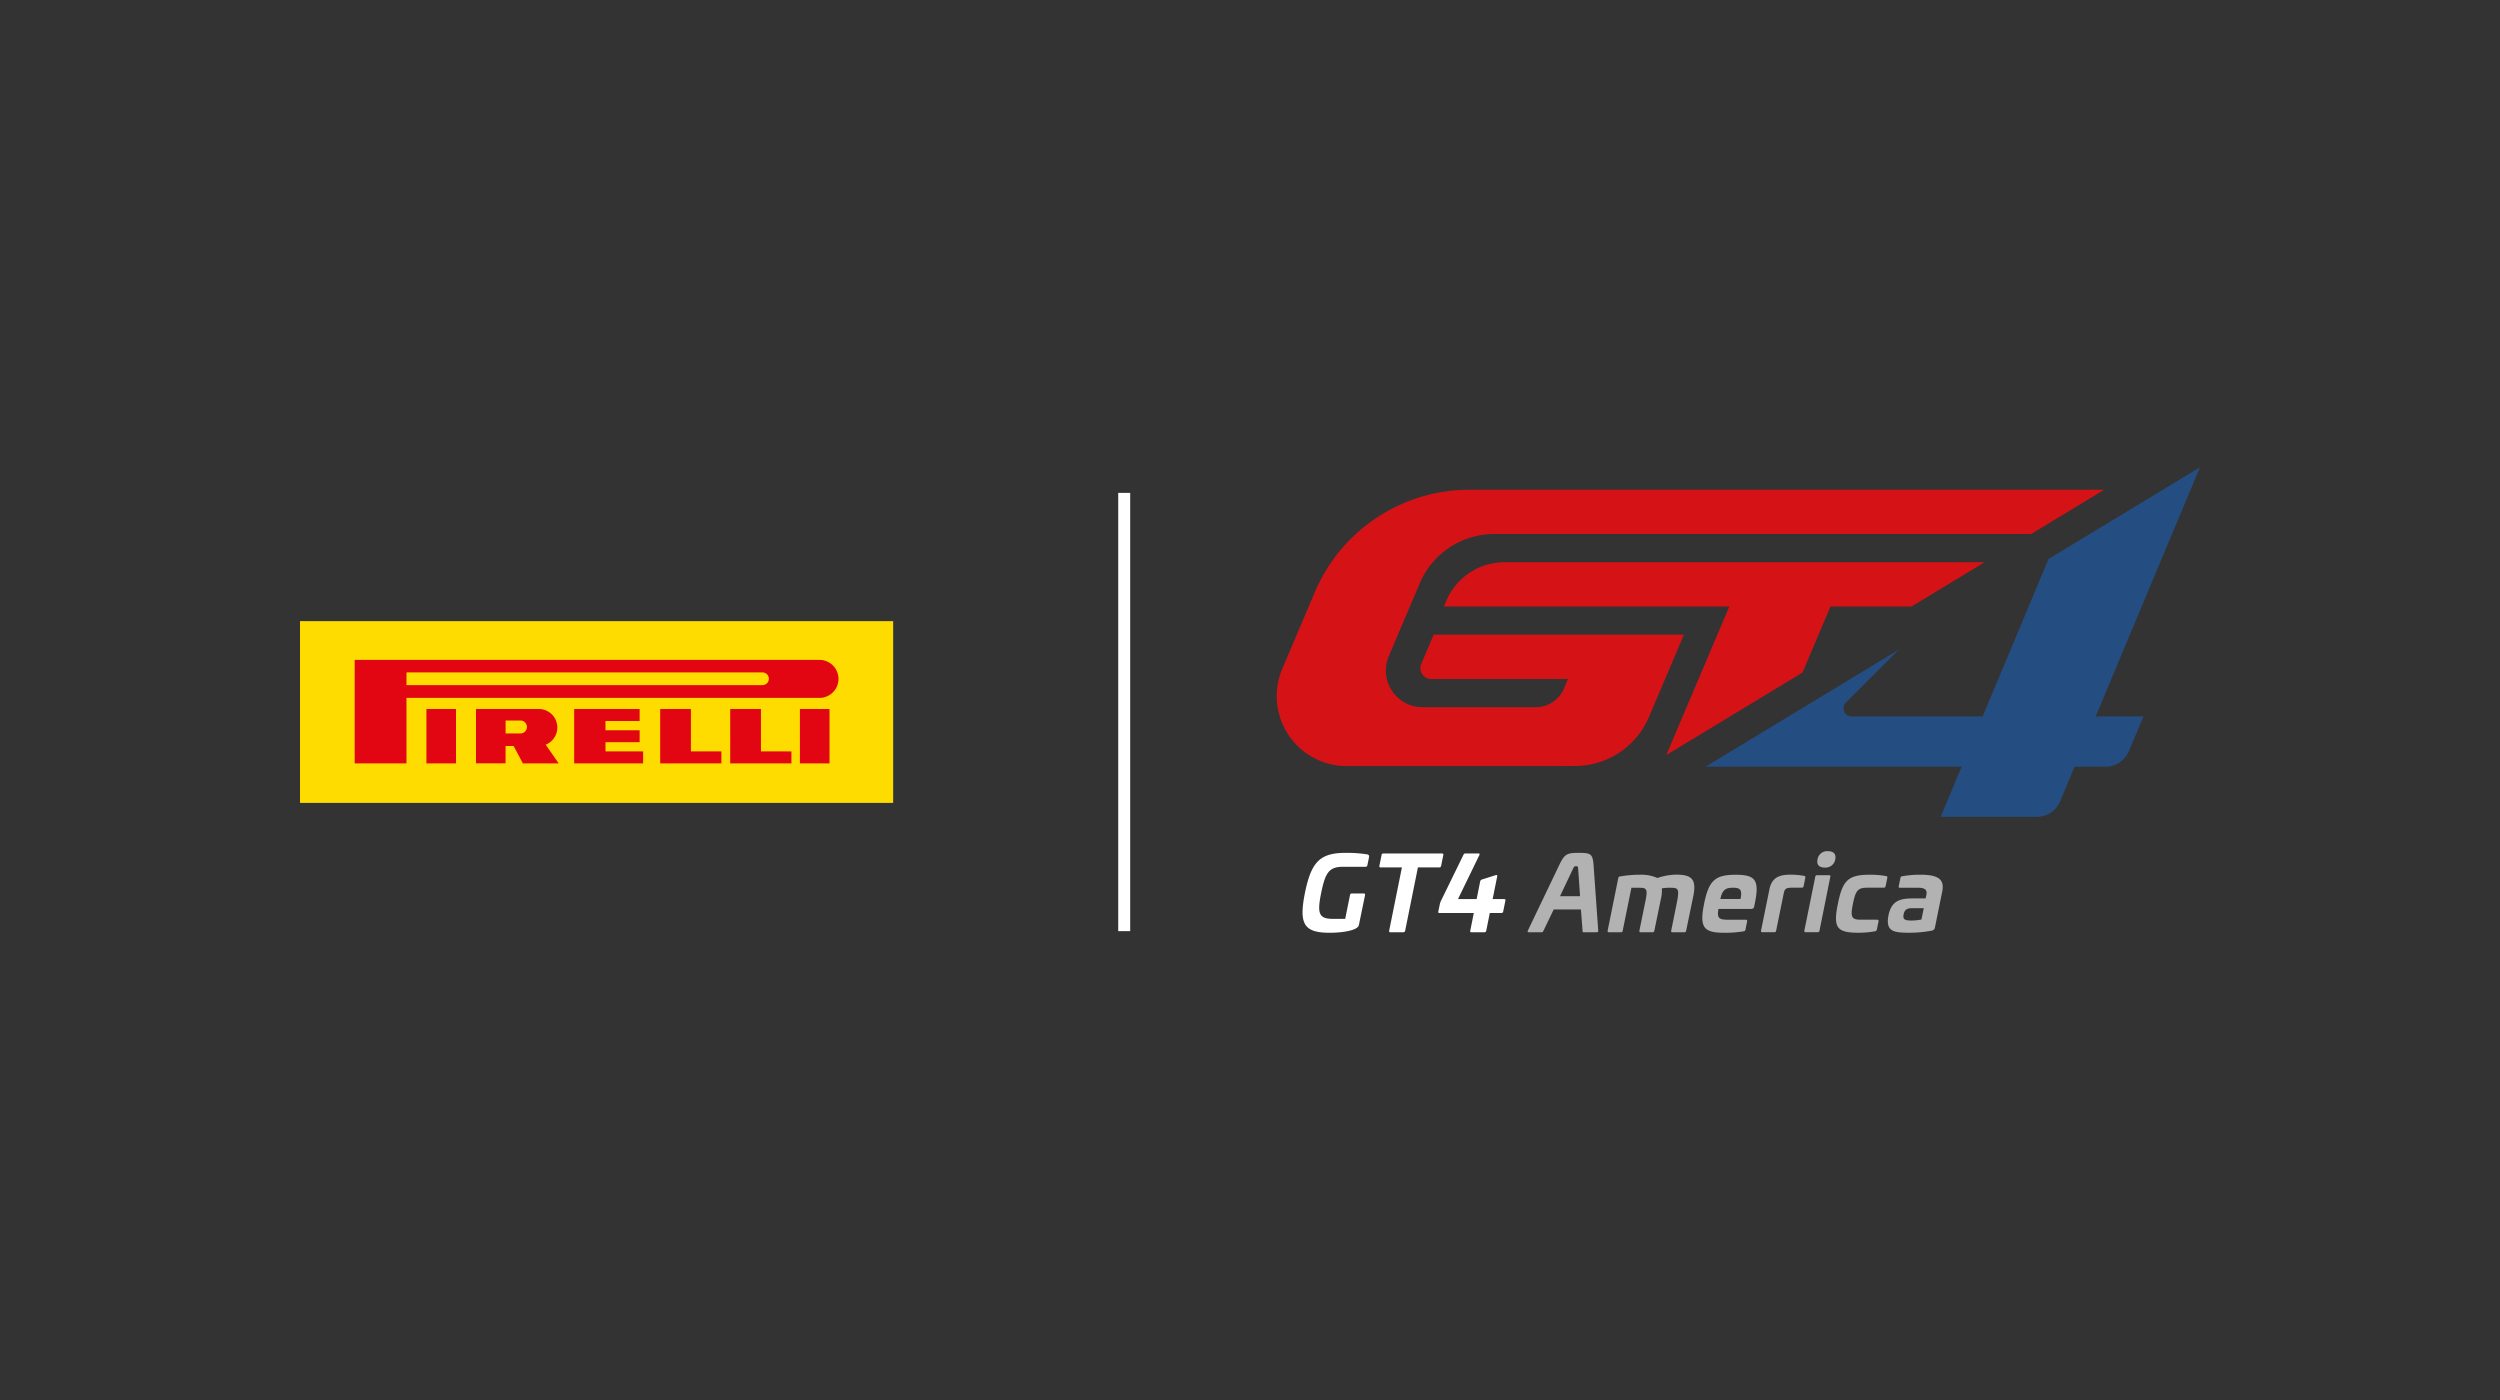 <svg xmlns="http://www.w3.org/2000/svg" viewBox="0 0 250 140"><rect x="0" y="0" width="250" height="140" fill="#333333" stroke="none"/><title>gt4-america-logo-neg-250x140</title><rect x="30" y="62.113" width="59.317" height="18.176" style="fill:#ffdc00"/><path d="M52.045,72.053l-1.484,0v1.291h1.487a.647.647,0,1,0,0-1.294M47.6,70.9h6.284a1.851,1.851,0,0,1,.687,3.569l1.295,1.868H52.285L51.364,74.6h-.808v1.736H47.6Zm21.493,4.242h3.046v1.195h-6.12V70.9h3.074Zm-8.54,0h3.758v1.195H57.417V70.9h6.547v1.2H60.548v.926h3.416v1.195H60.548Zm15.543,0h3.046v1.195h-6.12V70.9h3.074Zm.135-7.9H40.649V68.51H76.226a.634.634,0,1,0,0-1.267M35.468,65.99h46.48a1.9,1.9,0,1,1,0,3.8h-41.3v6.547H35.468V65.99ZM42.642,70.9H45.6v5.437H42.642Zm37.349,0h2.96v5.437h-2.96Z" style="fill:#e20613"/><rect x="111.823" y="49.288" width="1.196" height="43.826" style="fill:#fff"/><path d="M194.063,81.682l2.1-5.015h-25.6L189.9,64.952l-5.31,5.3a.813.813,0,0,0-.141.964.845.845,0,0,0,.751.428h13.062l6.594-15.75L220,46.724l-10.433,24.92h4.79l-1.482,3.492a2.513,2.513,0,0,1-2.313,1.531h-3.1L206.01,80.14a2.511,2.511,0,0,1-2.317,1.542Z" style="fill:#244d82"/><path d="M172.933,60.654H144.39l.245-.577a6.314,6.314,0,0,1,5.823-3.854h48l-7.316,4.431h-8.094l-2.8,6.6L166.632,75.5Z" style="fill:#d51317"/><path d="M134.667,76.608a6.995,6.995,0,0,1-6.438-9.728l3.246-7.646a16.815,16.815,0,0,1,15.5-10.263h63.451L203.115,53.4H149.432a8.1,8.1,0,0,0-7.465,4.941l-3.09,7.28a3.669,3.669,0,0,0,3.378,5.1h11.32a3.062,3.062,0,0,0,2.822-1.867l.4-.953h-13.67a1.087,1.087,0,0,1-1-1.512l1.239-2.92h25.024l-3.486,8.211a8.065,8.065,0,0,1-7.437,4.923Z" style="fill:#d51317"/><path d="M136.724,85.438c.141.04.209.1.181.274l-.168.815a.179.179,0,0,1-.19.152H134.3c-1.406,0-1.768.6-2.182,2.606-.4,1.985-.276,2.6,1.13,2.6h1.273L135,89.509a.172.172,0,0,1,.18-.163h1.2c.1,0,.14.062.125.163L135.91,92.4a.512.512,0,0,1-.092.255c-.324.417-1.616.621-2.859.621-2.6,0-3.078-.906-2.465-3.991.635-3.094,1.489-4,4.087-4A13.342,13.342,0,0,1,136.724,85.438Zm7.482-.092c.1,0,.14.051.126.153l-.221,1.089a.172.172,0,0,1-.19.152h-2.129l-1.275,6.322a.18.18,0,0,1-.19.163h-1.294c-.1,0-.14-.051-.115-.163l1.274-6.322h-2.129c-.1,0-.14-.05-.126-.152l.221-1.089a.168.168,0,0,1,.19-.153Zm3.647,0c.123,0,.13.061.074.183L145.8,89.906h1.865l.351-1.761a.261.261,0,0,1,.172-.193l1.384-.438c.113-.03.173,0,.147.132l-.455,2.26h1.141c.112,0,.161.051.136.153l-.221,1.089a.176.176,0,0,1-.2.153h-1.141l-.352,1.761a.18.18,0,0,1-.19.163h-1.294c-.1,0-.141-.051-.115-.163l.352-1.761h-3.433c-.1,0-.141-.041-.116-.153l.155-.753a1.466,1.466,0,0,1,.138-.366l2.238-4.581a.185.185,0,0,1,.2-.1Z" style="fill:#fff"/><path d="M159.356,86.506l.467,6.556c0,.122-.058.163-.17.163H158.36c-.1,0-.1-.041-.105-.163l-.163-2.117h-2.72l-1.019,2.117c-.056.122-.078.163-.18.163h-1.294c-.112,0-.141-.041-.095-.163l3.139-6.556c.537-1.109.766-1.221,1.948-1.221C159.093,85.285,159.272,85.4,159.356,86.506Zm-2.076.418L156,89.621h2.006l-.187-2.7c-.02-.245-.018-.3-.222-.3C157.425,86.628,157.392,86.679,157.28,86.924Zm12.046,2.708-.71,3.43a.167.167,0,0,1-.181.163h-1.2c-.1,0-.14-.051-.115-.163l.558-2.759c.288-1.455.149-1.527-.656-1.527a4.392,4.392,0,0,0-.838.062,3.427,3.427,0,0,1-.1,1.079l-.647,3.145c-.025.112-.068.163-.17.163h-1.212c-.1,0-.13-.051-.115-.163l.634-3.105c.213-1.13.042-1.181-.733-1.181h-.7l-.87,4.286a.165.165,0,0,1-.18.163h-1.2c-.1,0-.141-.051-.126-.163l1.065-5.263c.025-.112.067-.132.17-.153a11.429,11.429,0,0,1,1.984-.173,3.948,3.948,0,0,1,1.758.326,6.08,6.08,0,0,1,1.849-.336C169.176,87.463,169.676,87.911,169.326,89.632Zm6.165.671-.065.316c-.039.2-.114.275-.379.275h-3.2c-.163.916.044,1.079.941,1.079h1.8c.1,0,.14.051.126.153l-.17.844a.185.185,0,0,1-.18.163,11.035,11.035,0,0,1-1.983.143c-2.057,0-2.439-.58-1.971-2.9s1.094-2.9,3.152-2.9C175.574,87.473,175.947,88.033,175.491,90.3Zm-3.457-.4h2.017c.182-.9,0-1.13-.755-1.13S172.226,89.011,172.034,89.906Zm8.374-2.321c.1.031.15.072.124.2l-.169.835a.187.187,0,0,1-.211.152H179.2c-.53,0-.727.082-.817.52l-.766,3.766a.165.165,0,0,1-.18.163H176.22c-.1,0-.141-.051-.115-.163l.843-4.153c.26-1.283,1.2-1.436,2.131-1.436A7.739,7.739,0,0,1,180.408,87.585Zm2.509-.061c.1,0,.141.051.116.153l-1.081,5.385a.18.18,0,0,1-.19.163h-1.2c-.1,0-.141-.051-.126-.163l1.091-5.385a.164.164,0,0,1,.18-.153Zm.609-1.588a.987.987,0,0,1-1.054.825c-.56,0-.832-.3-.718-.825a.973.973,0,0,1,1.054-.814C183.369,85.122,183.631,85.417,183.526,85.936Zm5.083,1.67c.1.02.149.071.123.2l-.167.805a.184.184,0,0,1-.2.162H186.7c-.928,0-1.145.316-1.405,1.6s-.171,1.6.756,1.6h1.66c.112,0,.161.051.146.153l-.168.814a.219.219,0,0,1-.2.193,9.162,9.162,0,0,1-1.7.143c-2.17,0-2.471-.58-2-2.9s1.013-2.9,3.183-2.9A9.043,9.043,0,0,1,188.609,87.606Zm5.6,1.618-.714,3.523a.376.376,0,0,1-.289.315,11.9,11.9,0,0,1-2.363.214c-1.528,0-2.305-.163-1.991-1.761.294-1.374,1.061-1.67,2.416-1.67h1.294l.077-.366c.1-.489-.153-.7-.815-.7h-1.834c-.112,0-.14-.05-.114-.173l.168-.814c.025-.122.067-.143.17-.163a9.846,9.846,0,0,1,1.871-.153C194.106,87.473,194.434,88.125,194.213,89.224Zm-3.014,1.6c-.52,0-.741.172-.832.61-.1.489.1.621.737.621a5.117,5.117,0,0,0,1.044-.1l.232-1.129Z" style="fill:#b2b2b2"/></svg>